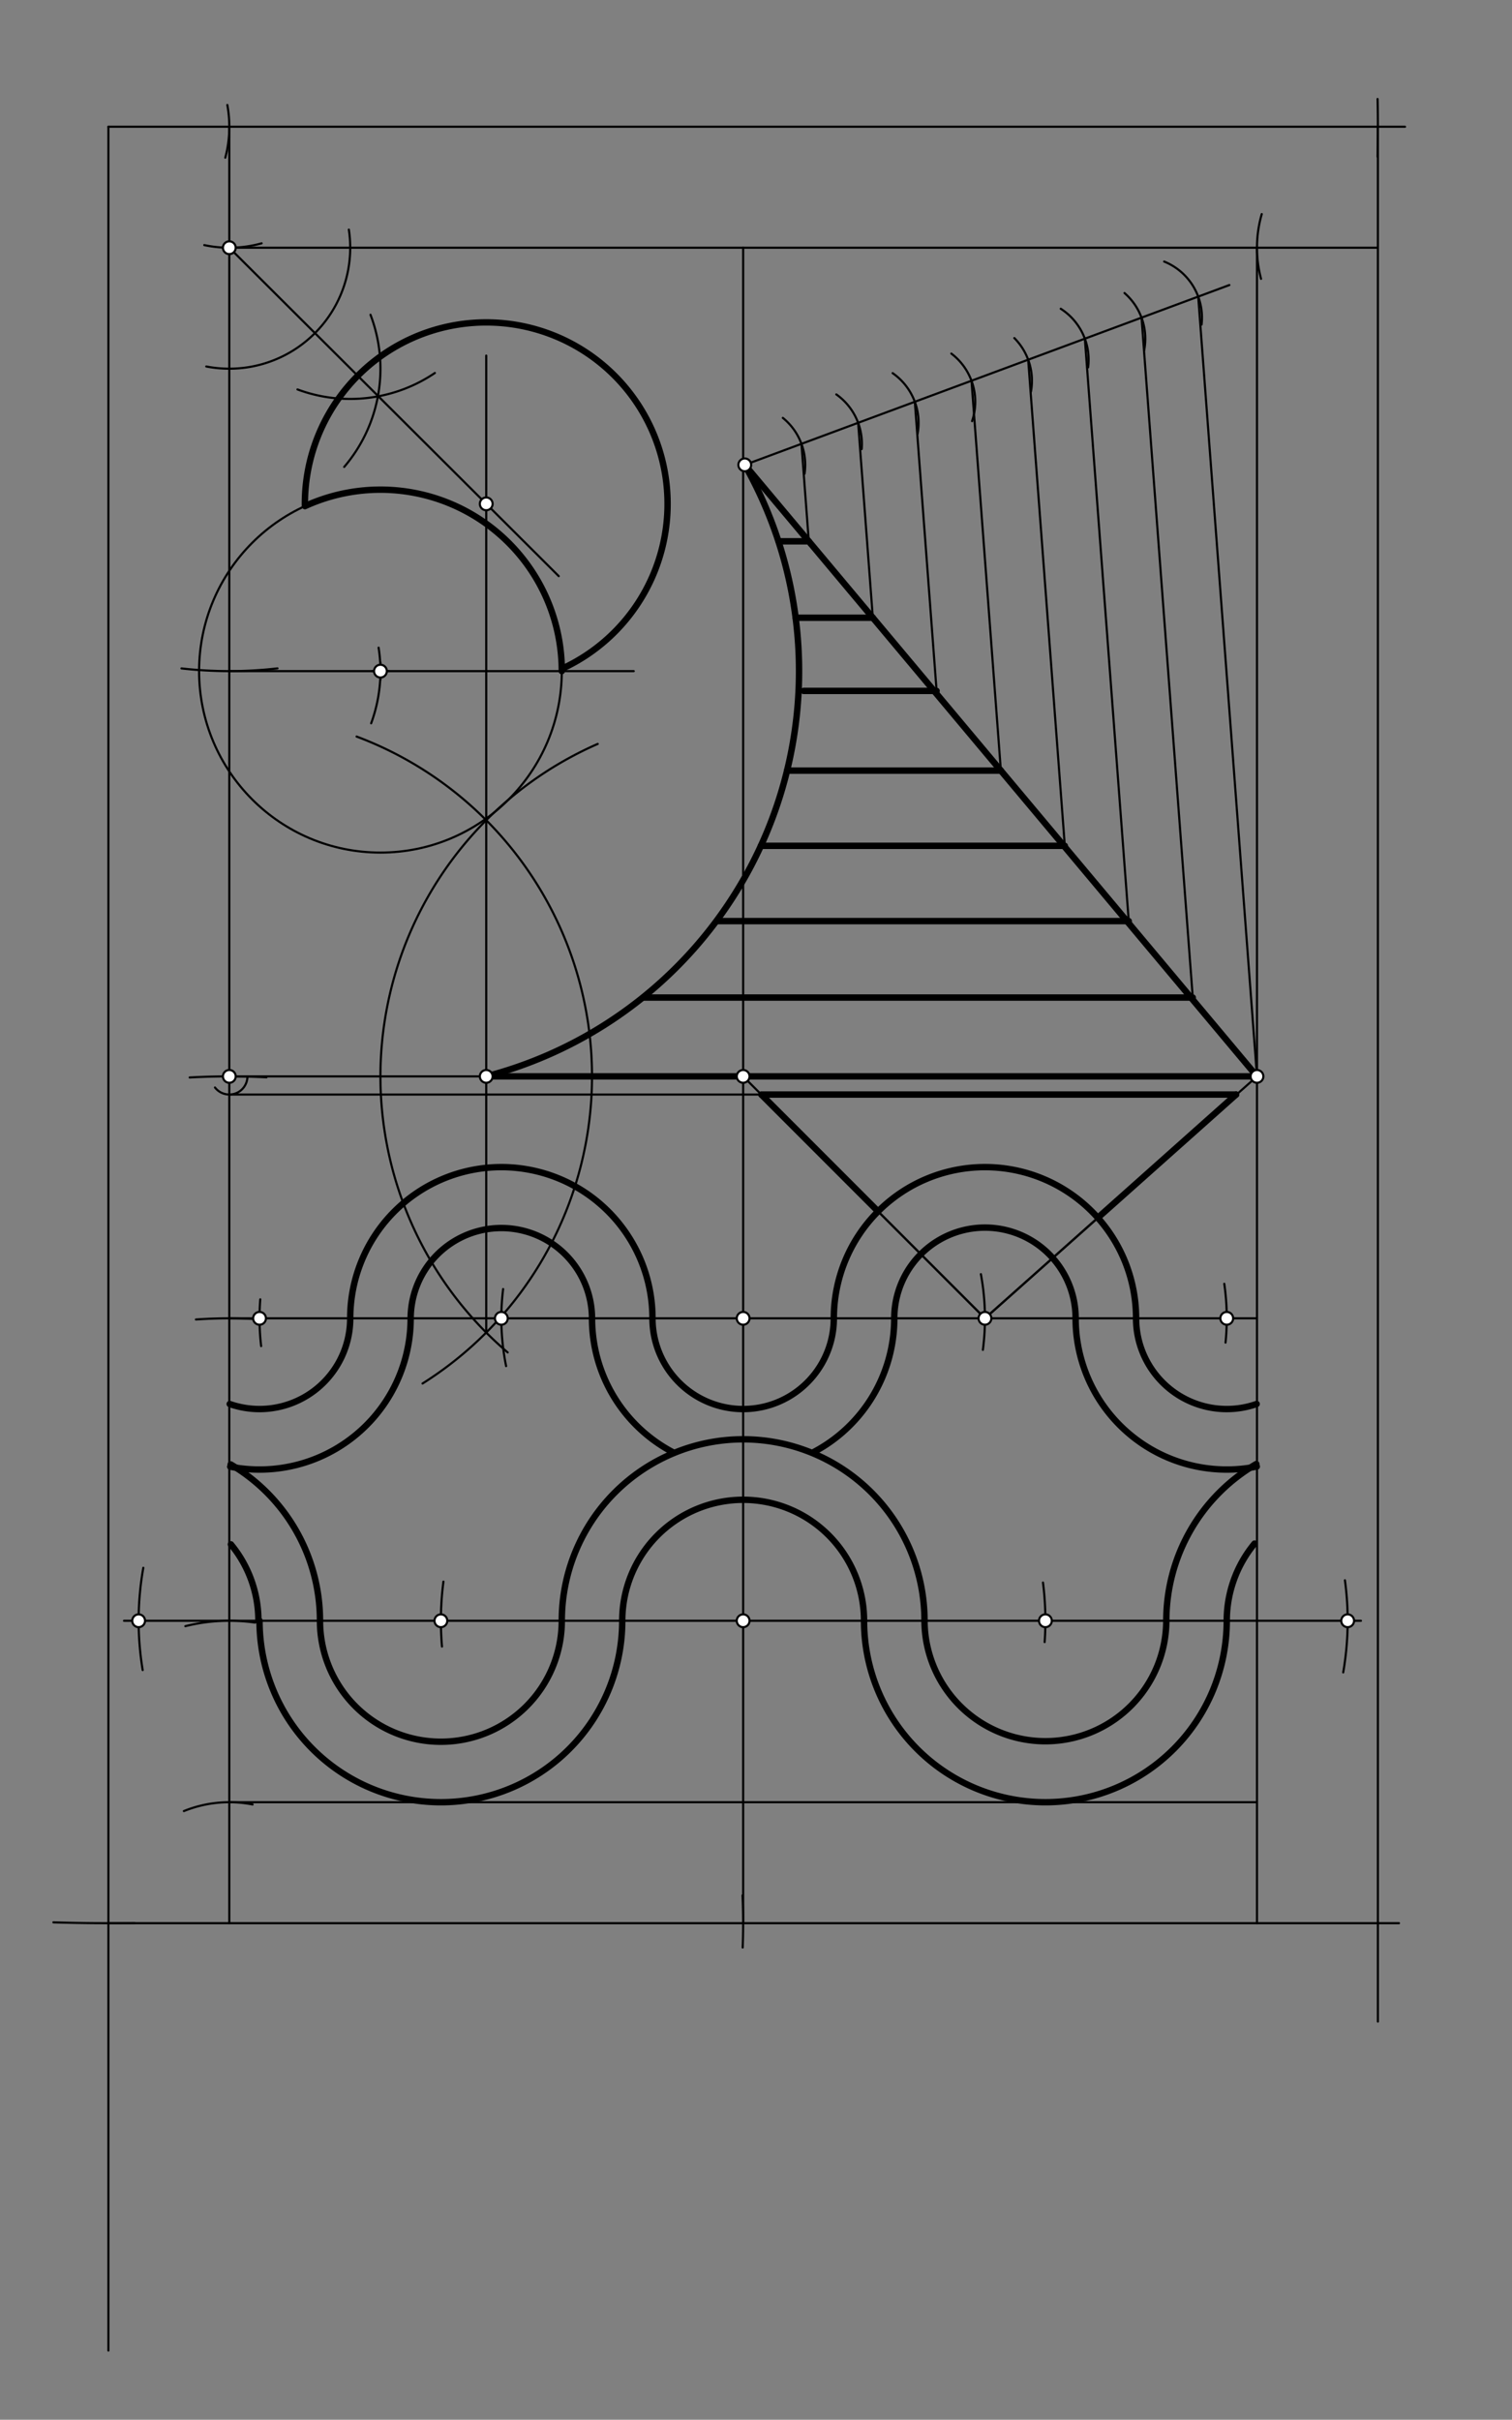 <svg xmlns="http://www.w3.org/2000/svg" class="svg--816" height="100%" preserveAspectRatio="xMidYMid meet" viewBox="0 0 709 1134" width="100%"><rect x="0" y="0" width="709" height="1134" fill="#808080" stroke="none"/><defs><marker id="marker-arrow" markerHeight="16" markerUnits="userSpaceOnUse" markerWidth="24" orient="auto-start-reverse" refX="24" refY="4" viewBox="0 0 24 8"><path d="M 0 0 L 24 4 L 0 8 z" stroke="inherit"></path></marker></defs><g class="aux-layer--949"></g><g class="main-layer--75a"><g class="element--733"><line stroke="#000000" stroke-dasharray="none" stroke-linecap="round" stroke-width="1" x1="50.833" x2="658.833" y1="59.402" y2="59.402"></line></g><g class="element--733"><path d="M 645.967 46.399 A 595.276 595.276 0 0 1 645.944 73.404" fill="none" stroke="#000000" stroke-dasharray="none" stroke-linecap="round" stroke-width="1"></path></g><g class="element--733"><line stroke="#000000" stroke-dasharray="none" stroke-linecap="round" stroke-width="1" x1="50.833" x2="50.833" y1="59.402" y2="1101.583"></line></g><g class="element--733"><path d="M 25.047 900.896 A 841.89 841.89 0 0 0 63.069 901.202" fill="none" stroke="#000000" stroke-dasharray="none" stroke-linecap="round" stroke-width="1"></path></g><g class="element--733"><line stroke="#000000" stroke-dasharray="none" stroke-linecap="round" stroke-width="1" x1="646.109" x2="646.109" y1="59.402" y2="947.422"></line></g><g class="element--733"><line stroke="#000000" stroke-dasharray="none" stroke-linecap="round" stroke-width="1" x1="50.833" x2="656" y1="901.291" y2="901.291"></line></g><g class="element--733"><path d="M 106.601 49.2 A 56.693 56.693 0 0 1 105.642 73.897" fill="none" stroke="#000000" stroke-dasharray="none" stroke-linecap="round" stroke-width="1"></path></g><g class="element--733"><line stroke="#000000" stroke-dasharray="none" stroke-linecap="round" stroke-width="1" x1="107.526" x2="107.526" y1="59.402" y2="901.291"></line></g><g class="element--733"><path d="M 95.793 114.867 A 56.693 56.693 0 0 0 122.68 114.032" fill="none" stroke="#000000" stroke-dasharray="none" stroke-linecap="round" stroke-width="1"></path></g><g class="element--733"><line stroke="#000000" stroke-dasharray="none" stroke-linecap="round" stroke-width="1" x1="107.526" x2="646.109" y1="116.094" y2="116.094"></line></g><g class="element--733"><path d="M 591.654 100.322 A 56.693 56.693 0 0 0 591.323 130.674" fill="none" stroke="#000000" stroke-dasharray="none" stroke-linecap="round" stroke-width="1"></path></g><g class="element--733"><line stroke="#000000" stroke-dasharray="none" stroke-linecap="round" stroke-width="1" x1="589.416" x2="589.416" y1="116.094" y2="901.291"></line></g><g class="element--733"><path d="M 86.232 848.749 A 56.693 56.693 0 0 1 118.443 845.659" fill="none" stroke="#000000" stroke-dasharray="none" stroke-linecap="round" stroke-width="1"></path></g><g class="element--733"><line stroke="#000000" stroke-dasharray="none" stroke-linecap="round" stroke-width="1" x1="107.526" x2="589.416" y1="844.598" y2="844.598"></line></g><g class="element--733"><path d="M 86.916 762.094 A 85.039 85.039 0 0 1 119.596 760.42" fill="none" stroke="#000000" stroke-dasharray="none" stroke-linecap="round" stroke-width="1"></path></g><g class="element--733"><line stroke="#000000" stroke-dasharray="none" stroke-linecap="round" stroke-width="1" x1="107.526" x2="589.416" y1="759.559" y2="759.559"></line></g><g class="element--733"><path d="M 91.875 618.367 A 226.772 226.772 0 0 1 118.967 618.116" fill="none" stroke="#000000" stroke-dasharray="none" stroke-linecap="round" stroke-width="1"></path></g><g class="element--733"><line stroke="#000000" stroke-dasharray="none" stroke-linecap="round" stroke-width="1" x1="107.526" x2="589.416" y1="617.827" y2="617.827"></line></g><g class="element--733"><path d="M 88.943 504.949 A 340.157 340.157 0 0 1 124.939 504.887" fill="none" stroke="#000000" stroke-dasharray="none" stroke-linecap="round" stroke-width="1"></path></g><g class="element--733"><line stroke="#000000" stroke-dasharray="none" stroke-linecap="round" stroke-width="1" x1="107.526" x2="589.416" y1="504.441" y2="504.441"></line></g><g class="element--733"><path d="M 348.253 912.687 A 297.638 297.638 0 0 0 348.185 888.25" fill="none" stroke="#000000" stroke-dasharray="none" stroke-linecap="round" stroke-width="1"></path></g><g class="element--733"><line stroke="#000000" stroke-dasharray="none" stroke-linecap="round" stroke-width="1" x1="348.471" x2="348.471" y1="901.291" y2="116.094"></line></g><g class="element--733"><path d="M 489.851 769.553 A 141.732 141.732 0 0 0 489.068 741.658" fill="none" stroke="#000000" stroke-dasharray="none" stroke-linecap="round" stroke-width="1"></path></g><g class="element--733"><path d="M 207.93 741.224 A 141.732 141.732 0 0 0 207.255 771.638" fill="none" stroke="#000000" stroke-dasharray="none" stroke-linecap="round" stroke-width="1"></path></g><g class="element--733"><path d="M 630.659 740.579 A 141.732 141.732 0 0 1 629.853 783.765" fill="none" stroke="#000000" stroke-dasharray="none" stroke-linecap="round" stroke-width="1"></path></g><g class="element--733"><line stroke="#000000" stroke-dasharray="none" stroke-linecap="round" stroke-width="1" x1="589.416" x2="638.167" y1="759.559" y2="759.559"></line></g><g class="element--733"><path d="M 67.197 734.738 A 141.732 141.732 0 0 0 66.904 782.673" fill="none" stroke="#000000" stroke-dasharray="none" stroke-linecap="round" stroke-width="1"></path></g><g class="element--733"><line stroke="#000000" stroke-dasharray="none" stroke-linecap="round" stroke-width="1" x1="107.526" x2="58.167" y1="759.559" y2="759.559"></line></g><g class="element--733"><path d="M 263.432 759.559 A 85.039 85.039 0 0 1 433.511 759.559" fill="none" stroke="#000000" stroke-dasharray="none" stroke-linecap="round" stroke-width="3"></path></g><g class="element--733"><path d="M 291.778 759.559 A 56.693 56.693 0 0 1 405.164 759.559" fill="none" stroke="#000000" stroke-dasharray="none" stroke-linecap="round" stroke-width="3"></path></g><g class="element--733"><path d="M 405.164 759.559 A 85.039 85.039 0 0 0 575.243 759.559" fill="none" stroke="#000000" stroke-dasharray="none" stroke-linecap="round" stroke-width="3"></path></g><g class="element--733"><path d="M 433.511 759.559 A 56.693 56.693 0 0 0 546.896 759.559" fill="none" stroke="#000000" stroke-dasharray="none" stroke-linecap="round" stroke-width="3"></path></g><g class="element--733"><path d="M 546.896 759.559 A 85.039 85.039 0 0 1 589.096 686.099" fill="none" stroke="#000000" stroke-dasharray="none" stroke-linecap="round" stroke-width="3"></path></g><g class="element--733"><path d="M 575.243 759.559 A 56.693 56.693 0 0 1 588.278 723.392" fill="none" stroke="#000000" stroke-dasharray="none" stroke-linecap="round" stroke-width="3"></path></g><g class="element--733"><path d="M 291.778 759.559 A 85.039 85.039 0 0 1 121.699 759.559" fill="none" stroke="#000000" stroke-dasharray="none" stroke-linecap="round" stroke-width="3"></path></g><g class="element--733"><path d="M 263.432 759.559 A 56.693 56.693 0 0 1 150.046 759.559" fill="none" stroke="#000000" stroke-dasharray="none" stroke-linecap="round" stroke-width="3"></path></g><g class="element--733"><path d="M 150.046 759.559 A 85.039 85.039 0 0 0 108.166 686.286" fill="none" stroke="#000000" stroke-dasharray="none" stroke-linecap="round" stroke-width="3"></path></g><g class="element--733"><path d="M 121.167 759.646 A 56.16 56.16 0 0 0 108.266 723.746" fill="none" stroke="#000000" stroke-dasharray="none" stroke-linecap="round" stroke-width="3"></path></g><g class="element--733"><path d="M 459.952 597.129 A 113.386 113.386 0 0 1 460.889 632.609" fill="none" stroke="#000000" stroke-dasharray="none" stroke-linecap="round" stroke-width="1"></path></g><g class="element--733"><path d="M 237.317 640.213 A 113.386 113.386 0 0 1 235.919 604.103" fill="none" stroke="#000000" stroke-dasharray="none" stroke-linecap="round" stroke-width="1"></path></g><g class="element--733"><path d="M 574.671 629.201 A 113.386 113.386 0 0 0 574.083 601.649" fill="none" stroke="#000000" stroke-dasharray="none" stroke-linecap="round" stroke-width="1"></path></g><g class="element--733"><path d="M 122.449 630.844 A 113.386 113.386 0 0 1 122.049 608.928" fill="none" stroke="#000000" stroke-dasharray="none" stroke-linecap="round" stroke-width="1"></path></g><g class="element--733"><path d="M 419.337 617.827 A 70.866 70.866 0 0 1 381.087 680.741" fill="none" stroke="#000000" stroke-dasharray="none" stroke-linecap="round" stroke-width="3"></path></g><g class="element--733"><path d="M 277.605 617.827 A 70.866 70.866 0 0 0 315.494 680.553" fill="none" stroke="#000000" stroke-dasharray="none" stroke-linecap="round" stroke-width="3"></path></g><g class="element--733"><path d="M 390.991 617.827 A 42.52 42.52 0 0 1 305.951 617.827" fill="none" stroke="#000000" stroke-dasharray="none" stroke-linecap="round" stroke-width="3"></path></g><g class="element--733"><path d="M 390.991 617.827 A 70.866 70.866 0 0 1 532.723 617.827" fill="none" stroke="#000000" stroke-dasharray="none" stroke-linecap="round" stroke-width="3"></path></g><g class="element--733"><path d="M 419.337 617.827 A 42.52 42.52 0 0 1 504.377 617.827" fill="none" stroke="#000000" stroke-dasharray="none" stroke-linecap="round" stroke-width="3"></path></g><g class="element--733"><path d="M 504.377 617.827 A 70.866 70.866 0 0 0 589.335 687.278" fill="none" stroke="#000000" stroke-dasharray="none" stroke-linecap="round" stroke-width="3"></path></g><g class="element--733"><path d="M 532.723 617.827 A 42.52 42.52 0 0 0 589.255 657.971" fill="none" stroke="#000000" stroke-dasharray="none" stroke-linecap="round" stroke-width="3"></path></g><g class="element--733"><path d="M 305.951 617.827 A 70.866 70.866 0 0 0 164.219 617.827" fill="none" stroke="#000000" stroke-dasharray="none" stroke-linecap="round" stroke-width="3"></path></g><g class="element--733"><path d="M 277.605 617.827 A 42.52 42.52 0 0 0 192.566 617.827" fill="none" stroke="#000000" stroke-dasharray="none" stroke-linecap="round" stroke-width="3"></path></g><g class="element--733"><path d="M 192.566 617.827 A 70.866 70.866 0 0 1 107.956 687.347" fill="none" stroke="#000000" stroke-dasharray="none" stroke-linecap="round" stroke-width="3"></path></g><g class="element--733"><path d="M 164.219 617.827 A 42.52 42.52 0 0 1 107.718 657.982" fill="none" stroke="#000000" stroke-dasharray="none" stroke-linecap="round" stroke-width="3"></path></g><g class="element--733"><path d="M 85.098 313.248 A 198.425 198.425 0 0 0 130.119 313.229" fill="none" stroke="#000000" stroke-dasharray="none" stroke-linecap="round" stroke-width="1"></path></g><g class="element--733"><line stroke="#000000" stroke-dasharray="none" stroke-linecap="round" stroke-width="1" x1="107.526" x2="297.167" y1="314.52" y2="314.52"></line></g><g class="element--733"><path d="M 174.042 338.967 A 70.866 70.866 0 0 0 177.535 303.53" fill="none" stroke="#000000" stroke-dasharray="none" stroke-linecap="round" stroke-width="1"></path></g><g class="element--733"><g class="center--a87"><line x1="174.392" y1="314.52" x2="182.392" y2="314.52" stroke="#000000" stroke-width="1" stroke-linecap="round"></line><line x1="178.392" y1="310.52" x2="178.392" y2="318.52" stroke="#000000" stroke-width="1" stroke-linecap="round"></line><circle class="hit--87b" cx="178.392" cy="314.52" r="4" stroke="none" fill="transparent"></circle></g><circle cx="178.392" cy="314.52" fill="none" r="85.039" stroke="#000000" stroke-dasharray="none" stroke-width="1"></circle></g><g class="element--733"><path d="M 198.141 648.37 A 170.079 170.079 0 0 0 167.214 345.179" fill="none" stroke="#000000" stroke-dasharray="none" stroke-linecap="round" stroke-width="1"></path></g><g class="element--733"><path d="M 280.284 348.629 A 170.079 170.079 0 0 0 238.065 633.814" fill="none" stroke="#000000" stroke-dasharray="none" stroke-linecap="round" stroke-width="1"></path></g><g class="element--733"><line stroke="#000000" stroke-dasharray="none" stroke-linecap="round" stroke-width="1" x1="227.999" x2="227.999" y1="624.496" y2="384.386"></line></g><g class="element--733"><line stroke="#000000" stroke-dasharray="none" stroke-linecap="round" stroke-width="1" x1="227.999" x2="227.999" y1="384.386" y2="166.646"></line></g><g class="element--733"><path d="M 96.729 171.75 A 56.693 56.693 0 0 0 163.581 107.61" fill="none" stroke="#000000" stroke-dasharray="none" stroke-linecap="round" stroke-width="1"></path></g><g class="element--733"><path d="M 161.4 218.827 A 70.866 70.866 0 0 0 173.729 147.506" fill="none" stroke="#000000" stroke-dasharray="none" stroke-linecap="round" stroke-width="1"></path></g><g class="element--733"><path d="M 139.495 182.508 A 70.866 70.866 0 0 0 203.917 174.798" fill="none" stroke="#000000" stroke-dasharray="none" stroke-linecap="round" stroke-width="1"></path></g><g class="element--733"><line stroke="#000000" stroke-dasharray="none" stroke-linecap="round" stroke-width="1" x1="107.526" x2="262" y1="116.094" y2="270.005"></line></g><g class="element--733"><path d="M 142.964 237.059 A 85.039 85.039 0 1 1 264.343 313.01" fill="none" stroke="#000000" stroke-dasharray="none" stroke-linecap="round" stroke-width="3"></path></g><g class="element--733"><path d="M 263.432 314.52 A 85.039 85.039 0 0 0 143.022 237.185" fill="none" stroke="#000000" stroke-dasharray="none" stroke-linecap="round" stroke-width="3"></path></g><g class="element--733"><line stroke="#000000" stroke-dasharray="none" stroke-linecap="round" stroke-width="1" x1="348.471" x2="461.857" y1="504.441" y2="617.827"></line></g><g class="element--733"><line stroke="#000000" stroke-dasharray="none" stroke-linecap="round" stroke-width="1" x1="461.857" x2="589.416" y1="617.827" y2="504.441"></line></g><g class="element--733"><path d="M 116.03 504.441 A 8.504 8.504 0 0 1 100.805 509.651" fill="none" stroke="#000000" stroke-dasharray="none" stroke-linecap="round" stroke-width="1"></path></g><g class="element--733"><line stroke="#000000" stroke-dasharray="none" stroke-linecap="round" stroke-width="1" x1="107.526" x2="579.635" y1="512.945" y2="512.945"></line></g><g class="element--733"><line stroke="#000000" stroke-dasharray="none" stroke-linecap="round" stroke-width="3" x1="356.975" x2="579.635" y1="512.945" y2="512.945"></line></g><g class="element--733"><line stroke="#000000" stroke-dasharray="none" stroke-linecap="round" stroke-width="1" x1="461.857" x2="579.635" y1="617.827" y2="512.945"></line></g><g class="element--733"><line stroke="#000000" stroke-dasharray="none" stroke-linecap="round" stroke-width="3" x1="579.635" x2="514.781" y1="512.945" y2="570.698"></line></g><g class="element--733"><line stroke="#000000" stroke-dasharray="none" stroke-linecap="round" stroke-width="1" x1="356.975" x2="461.857" y1="512.945" y2="617.827"></line></g><g class="element--733"><line stroke="#000000" stroke-dasharray="none" stroke-linecap="round" stroke-width="3" x1="357.188" x2="411.747" y1="513.158" y2="567.717"></line></g><g class="element--733"><path d="M 227.999 504.441 A 196.293 196.293 0 0 0 349.235 217.857" fill="none" stroke="#000000" stroke-dasharray="none" stroke-linecap="round" stroke-width="3"></path></g><g class="element--733"><line stroke="#000000" stroke-dasharray="none" stroke-linecap="round" stroke-width="3" x1="349.235" x2="589.416" y1="217.857" y2="504.441"></line></g><g class="element--733"><line stroke="#000000" stroke-dasharray="none" stroke-linecap="round" stroke-width="3" x1="589.416" x2="227.999" y1="504.441" y2="504.441"></line></g><g class="element--733"><line stroke="#000000" stroke-dasharray="none" stroke-linecap="round" stroke-width="1" x1="349.235" x2="576.467" y1="217.857" y2="133.583"></line></g><g class="element--733"><path d="M 367.077 195.83 A 28.346 28.346 0 0 1 377.277 221.998" fill="none" stroke="#000000" stroke-dasharray="none" stroke-linecap="round" stroke-width="1"></path></g><g class="element--733"><path d="M 392.164 184.845 A 28.346 28.346 0 0 1 404.052 210.46" fill="none" stroke="#000000" stroke-dasharray="none" stroke-linecap="round" stroke-width="1"></path></g><g class="element--733"><path d="M 418.572 174.87 A 28.346 28.346 0 0 1 430.266 203.284" fill="none" stroke="#000000" stroke-dasharray="none" stroke-linecap="round" stroke-width="1"></path></g><g class="element--733"><path d="M 446.1 165.703 A 28.346 28.346 0 0 1 455.821 197.365" fill="none" stroke="#000000" stroke-dasharray="none" stroke-linecap="round" stroke-width="1"></path></g><g class="element--733"><path d="M 475.64 158.436 A 28.346 28.346 0 0 1 483.421 183.575" fill="none" stroke="#000000" stroke-dasharray="none" stroke-linecap="round" stroke-width="1"></path></g><g class="element--733"><path d="M 497.396 144.693 A 28.346 28.346 0 0 1 510.24 172.17" fill="none" stroke="#000000" stroke-dasharray="none" stroke-linecap="round" stroke-width="1"></path></g><g class="element--733"><path d="M 527.3 137.325 A 28.346 28.346 0 0 1 536.511 164.198" fill="none" stroke="#000000" stroke-dasharray="none" stroke-linecap="round" stroke-width="1"></path></g><g class="element--733"><path d="M 545.893 122.575 A 28.346 28.346 0 0 1 563.436 152.117" fill="none" stroke="#000000" stroke-dasharray="none" stroke-linecap="round" stroke-width="1"></path></g><g class="element--733"><line stroke="#000000" stroke-dasharray="none" stroke-linecap="round" stroke-width="1" x1="561.855" x2="589.416" y1="139.002" y2="504.441"></line></g><g class="element--733"><line stroke="#000000" stroke-dasharray="none" stroke-linecap="round" stroke-width="1" x1="535.278" x2="559.309" y1="148.859" y2="467.493"></line></g><g class="element--733"><line stroke="#000000" stroke-dasharray="none" stroke-linecap="round" stroke-width="1" x1="508.7" x2="529.285" y1="158.716" y2="431.664"></line></g><g class="element--733"><line stroke="#000000" stroke-dasharray="none" stroke-linecap="round" stroke-width="1" x1="482.123" x2="499.304" y1="168.573" y2="396.383"></line></g><g class="element--733"><line stroke="#000000" stroke-dasharray="none" stroke-linecap="round" stroke-width="1" x1="455.545" x2="469.325" y1="178.43" y2="361.149"></line></g><g class="element--733"><line stroke="#000000" stroke-dasharray="none" stroke-linecap="round" stroke-width="1" x1="428.968" x2="439.187" y1="188.286" y2="323.79"></line></g><g class="element--733"><line stroke="#000000" stroke-dasharray="none" stroke-linecap="round" stroke-width="1" x1="402.39" x2="409.313" y1="198.143" y2="289.931"></line></g><g class="element--733"><line stroke="#000000" stroke-dasharray="none" stroke-linecap="round" stroke-width="1" x1="375.812" x2="379.391" y1="208" y2="255.455"></line></g><g class="element--733"><line stroke="#000000" stroke-dasharray="none" stroke-linecap="round" stroke-width="3" x1="559.309" x2="301.661" y1="467.493" y2="467.493"></line></g><g class="element--733"><line stroke="#000000" stroke-dasharray="none" stroke-linecap="round" stroke-width="3" x1="529.285" x2="336.229" y1="431.664" y2="431.664"></line></g><g class="element--733"><line stroke="#000000" stroke-dasharray="none" stroke-linecap="round" stroke-width="3" x1="499.304" x2="356.806" y1="396.383" y2="396.383"></line></g><g class="element--733"><line stroke="#000000" stroke-dasharray="none" stroke-linecap="round" stroke-width="3" x1="469.325" x2="369.053" y1="361.149" y2="361.149"></line></g><g class="element--733"><line stroke="#000000" stroke-dasharray="none" stroke-linecap="round" stroke-width="3" x1="439.187" x2="376.833" y1="323.79" y2="323.79"></line></g><g class="element--733"><line stroke="#000000" stroke-dasharray="none" stroke-linecap="round" stroke-width="3" x1="409.28" x2="373.097" y1="289.503" y2="289.503"></line></g><g class="element--733"><line stroke="#000000" stroke-dasharray="none" stroke-linecap="round" stroke-width="3" x1="379.258" x2="365.097" y1="253.68" y2="253.68"></line></g><g class="element--733"><circle cx="348.471" cy="759.559" r="3" stroke="#000000" stroke-width="1" fill="#ffffff"></circle>}</g><g class="element--733"><circle cx="348.471" cy="617.827" r="3" stroke="#000000" stroke-width="1" fill="#ffffff"></circle>}</g><g class="element--733"><circle cx="348.471" cy="504.441" r="3" stroke="#000000" stroke-width="1" fill="#ffffff"></circle>}</g><g class="element--733"><circle cx="107.526" cy="504.441" r="3" stroke="#000000" stroke-width="1" fill="#ffffff"></circle>}</g><g class="element--733"><circle cx="589.416" cy="504.441" r="3" stroke="#000000" stroke-width="1" fill="#ffffff"></circle>}</g><g class="element--733"><circle cx="490.203" cy="759.559" r="3" stroke="#000000" stroke-width="1" fill="#ffffff"></circle>}</g><g class="element--733"><circle cx="206.739" cy="759.559" r="3" stroke="#000000" stroke-width="1" fill="#ffffff"></circle>}</g><g class="element--733"><circle cx="631.936" cy="759.559" r="3" stroke="#000000" stroke-width="1" fill="#ffffff"></circle>}</g><g class="element--733"><circle cx="65.007" cy="759.559" r="3" stroke="#000000" stroke-width="1" fill="#ffffff"></circle>}</g><g class="element--733"><circle cx="461.857" cy="617.827" r="3" stroke="#000000" stroke-width="1" fill="#ffffff"></circle>}</g><g class="element--733"><circle cx="235.085" cy="617.827" r="3" stroke="#000000" stroke-width="1" fill="#ffffff"></circle>}</g><g class="element--733"><circle cx="575.243" cy="617.827" r="3" stroke="#000000" stroke-width="1" fill="#ffffff"></circle>}</g><g class="element--733"><circle cx="121.699" cy="617.827" r="3" stroke="#000000" stroke-width="1" fill="#ffffff"></circle>}</g><g class="element--733"><circle cx="178.392" cy="314.52" r="3" stroke="#000000" stroke-width="1" fill="#ffffff"></circle>}</g><g class="element--733"><circle cx="107.526" cy="116.094" r="3" stroke="#000000" stroke-width="1" fill="#ffffff"></circle>}</g><g class="element--733"><circle cx="227.999" cy="236.128" r="3" stroke="#000000" stroke-width="1" fill="#ffffff"></circle>}</g><g class="element--733"><circle cx="227.999" cy="504.441" r="3" stroke="#000000" stroke-width="1" fill="#ffffff"></circle>}</g><g class="element--733"><circle cx="349.235" cy="217.857" r="3" stroke="#000000" stroke-width="1" fill="#ffffff"></circle>}</g></g><g class="snaps-layer--ac6"></g><g class="temp-layer--52d"></g></svg>